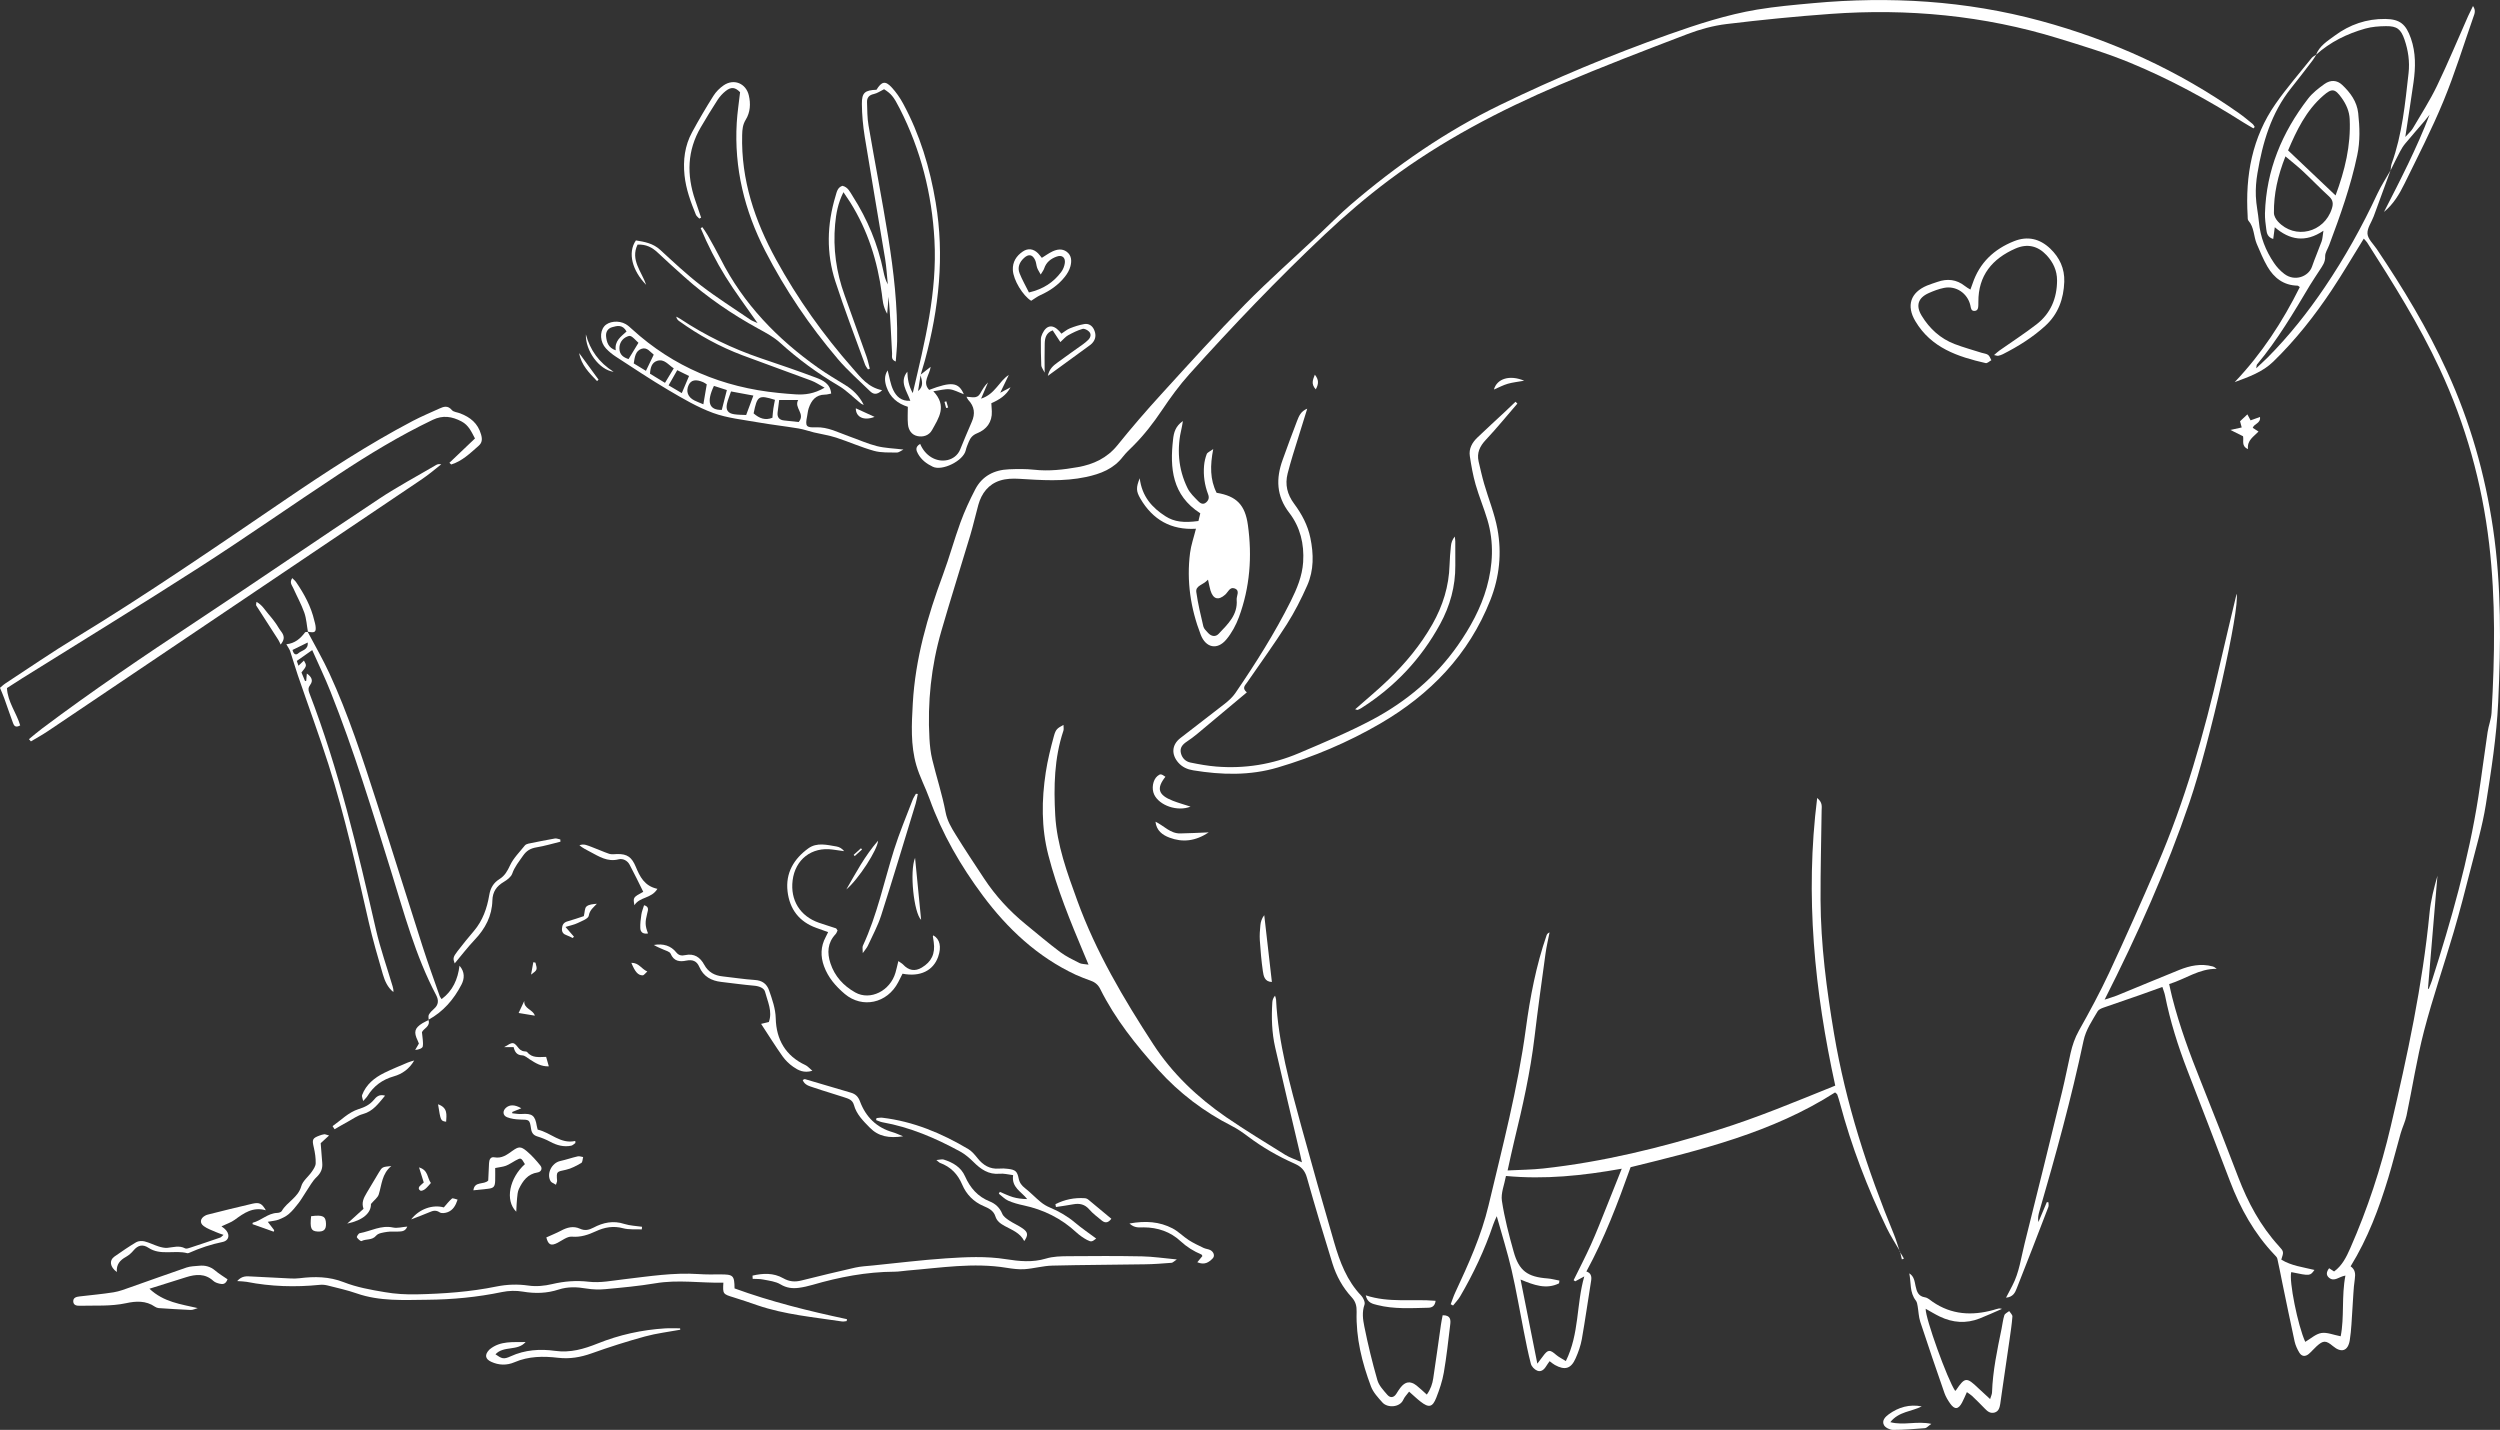 <?xml version="1.0" encoding="utf-8"?>
<!-- Generator: Adobe Illustrator 16.0.0, SVG Export Plug-In . SVG Version: 6.00 Build 0)  -->
<!DOCTYPE svg PUBLIC "-//W3C//DTD SVG 1.1//EN" "http://www.w3.org/Graphics/SVG/1.1/DTD/svg11.dtd">
<svg version="1.1" id="Calque_1" xmlns="http://www.w3.org/2000/svg" xmlns:xlink="http://www.w3.org/1999/xlink" x="0px" y="0px"
	 width="247.807px" height="141.732px" viewBox="59.485 34.018 247.807 141.732"
	 enable-background="new 59.485 34.018 247.807 141.732" xml:space="preserve">
<rect x="59.485" y="34.018" width="247.807" height="141.732" fill="#333333" stroke="none"/>
<g>
	<path fill="#FFFFFF" d="M282.85,46.742c-0.337-0.197-0.679-0.389-1.012-0.599c-3.567-2.266-7.28-4.28-11.185-5.894
		c-2.325-0.96-4.754-1.695-7.163-2.436c-7.359-2.267-14.903-2.971-22.563-2.417c-3.444,0.248-6.884,0.592-10.314,1.006
		c-1.302,0.159-2.616,0.519-3.845,0.987c-4.25,1.622-8.504,3.25-12.687,5.036c-5.969,2.547-11.714,5.556-16.928,9.456
		c-2.229,1.672-4.358,3.494-6.384,5.408c-4.667,4.403-9.099,9.041-13.388,13.813c-0.988,1.099-1.87,2.312-2.697,3.542
		c-0.856,1.277-1.781,2.479-2.866,3.563c-0.352,0.352-0.726,0.692-1.028,1.084c-0.932,1.212-2.211,1.699-3.661,2.009
		c-2.217,0.473-4.426,0.313-6.648,0.176c-0.616-0.036-1.277-0.013-1.858,0.171c-1.163,0.368-1.841,1.261-2.164,2.418
		c-0.275,0.994-0.498,1.999-0.792,2.987c-0.951,3.18-1.959,6.346-2.88,9.538c-1.005,3.477-1.376,7.036-1.172,10.648
		c0.038,0.692,0.115,1.396,0.278,2.069c0.421,1.737,0.985,3.445,1.317,5.2c0.162,0.859,0.566,1.536,0.993,2.224
		c0.907,1.471,1.865,2.908,2.816,4.35c1.141,1.734,2.533,3.248,4.14,4.557c1.133,0.926,2.248,1.874,3.417,2.752
		c0.577,0.435,1.248,0.75,1.896,1.082c0.213,0.109,0.49,0.096,0.911,0.164c-0.199-0.471-0.333-0.797-0.47-1.121
		c-1.339-3.184-2.646-6.374-3.513-9.735c-0.705-2.731-0.673-5.462-0.256-8.207c0.184-1.208,0.482-2.408,0.805-3.588
		c0.19-0.697,0.34-0.78,0.951-1.111c0,0.218,0.044,0.409-0.006,0.568c-0.915,2.731-0.966,5.55-0.812,8.377
		c0.163,2.956,1.186,5.709,2.183,8.458c1.85,5.098,4.594,9.732,7.531,14.245c1.88,2.892,4.373,5.261,7.215,7.221
		c1.914,1.312,3.905,2.521,5.877,3.749c0.442,0.273,0.954,0.432,1.646,0.735c-0.12-0.538-0.189-0.875-0.269-1.206
		c-0.795-3.391-1.607-6.78-2.381-10.179c-0.334-1.467-0.379-2.966-0.283-4.465c0.014-0.216,0.074-0.433,0.267-0.666
		c0.036,0.13,0.096,0.257,0.103,0.383c0.219,4.32,1.38,8.448,2.507,12.583c1.053,3.843,2.141,7.673,3.255,11.501
		c0.558,1.92,1.255,3.785,2.688,5.278c0.204,0.213,0.397,0.646,0.317,0.879c-0.263,0.737-0.16,1.473-0.019,2.165
		c0.36,1.787,0.788,3.563,1.293,5.313c0.151,0.542,0.602,1.012,0.986,1.459c0.287,0.334,0.642,0.304,0.9-0.106
		c0.124-0.197,0.245-0.398,0.389-0.583c0.489-0.634,0.982-0.712,1.614-0.225c0.331,0.262,0.635,0.559,1.012,0.896
		c0.381-0.532,0.556-1.063,0.638-1.61c0.27-1.772,0.51-3.549,0.763-5.319c0.044-0.317,0.112-0.63,0.171-0.936
		c0.813-0.011,0.806,0.474,0.746,0.953c-0.193,1.583-0.361,3.168-0.633,4.739c-0.146,0.841-0.429,1.669-0.741,2.47
		c-0.375,0.966-0.744,1.039-1.562,0.4c-0.365-0.282-0.697-0.606-1.137-0.99c-0.214,0.289-0.452,0.522-0.576,0.805
		c-0.339,0.772-1.563,0.829-2.059,0.279c-0.436-0.487-0.921-1.002-1.144-1.598c-0.892-2.372-1.499-4.821-1.423-7.389
		c0.017-0.563-0.089-1.018-0.484-1.446c-0.895-0.967-1.522-2.108-1.911-3.354c-0.878-2.823-1.728-5.653-2.528-8.5
		c-0.203-0.715-0.546-1.093-1.229-1.397c-1.637-0.723-3.186-1.616-4.622-2.697c-0.503-0.377-1.022-0.745-1.58-1.027
		c-2.786-1.419-5.224-3.266-7.321-5.596c-2.21-2.458-4.259-5.019-5.739-7.992c-0.208-0.419-0.513-0.668-0.938-0.82
		c-0.498-0.183-1.001-0.364-1.481-0.586c-3.798-1.774-6.77-4.563-9.229-7.865c-2.183-2.933-4.02-6.101-5.269-9.572
		c-0.404-1.121-0.979-2.188-1.309-3.327c-0.583-2.005-0.468-4.076-0.353-6.139c0.25-4.43,1.458-8.625,2.991-12.756
		c0.634-1.71,1.112-3.48,1.737-5.192c0.41-1.119,0.912-2.21,1.461-3.266c0.69-1.328,1.88-1.931,3.343-1.99
		c0.828-0.033,1.667-0.048,2.49,0.042c1.469,0.164,2.916-0.006,4.343-0.258c1.527-0.268,2.886-0.89,3.918-2.166
		c1.394-1.732,2.849-3.418,4.347-5.06c2.728-2.994,5.444-6,8.281-8.886c2.396-2.434,4.964-4.698,7.451-7.044
		c1.008-0.948,1.979-1.941,3.029-2.843c4.554-3.907,9.452-7.297,14.873-9.924c5.416-2.625,10.954-4.941,16.63-6.953
		c2.884-1.022,5.785-1.97,8.805-2.478c1.835-0.303,3.691-0.468,5.541-0.636c7.614-0.698,15.146-0.252,22.538,1.752
		c7.079,1.921,13.676,4.918,19.687,9.163c0.46,0.325,0.891,0.689,1.33,1.049c0.096,0.075,0.15,0.204,0.222,0.307
		C282.941,46.648,282.893,46.693,282.85,46.742z"/>
	<path fill="#FFFFFF" d="M296.448,50.891c-0.556,1.522-1.108,3.044-1.671,4.563c-0.213,0.583-0.66,1.171-0.621,1.731
		c0.04,0.522,0.577,1.015,0.913,1.509c2.62,3.892,5.039,7.893,6.991,12.17c2.271,4.961,3.748,10.144,4.543,15.532
		c0.843,5.724,0.777,11.476,0.511,17.214c-0.16,3.409-0.693,6.808-1.228,10.183c-0.34,2.138-0.965,4.234-1.498,6.34
		c-0.532,2.094-1.073,4.183-1.68,6.255c-0.962,3.279-2.084,6.521-2.947,9.827c-0.715,2.758-1.146,5.587-1.733,8.382
		c-0.127,0.602-0.413,1.168-0.584,1.768c-0.421,1.464-0.784,2.951-1.226,4.41c-0.922,3.028-2.019,5.981-3.734,8.765
		c0.459,0.313,0.493,0.738,0.415,1.27c-0.142,0.951-0.157,1.92-0.23,2.877c-0.078,1.06-0.101,2.133-0.268,3.178
		c-0.175,1.084-0.843,1.28-1.669,0.582c-0.697-0.582-0.959-0.582-1.619,0.016c-0.272,0.245-0.505,0.534-0.784,0.769
		c-0.348,0.282-0.7,0.245-0.93-0.14c-0.202-0.337-0.377-0.715-0.463-1.094c-0.425-1.946-0.82-3.895-1.225-5.842
		c-0.164-0.792-0.308-1.591-0.49-2.376c-0.032-0.148-0.183-0.272-0.29-0.395c-2.005-2.108-3.378-4.587-4.403-7.284
		c-1.39-3.67-2.812-7.321-4.22-10.979c-0.933-2.419-1.713-4.887-2.221-7.438c-0.051-0.255-0.153-0.494-0.261-0.835
		c-0.763,0.277-1.471,0.538-2.187,0.784c-1.223,0.425-2.446,0.838-3.668,1.269c-0.203,0.073-0.457,0.184-0.559,0.353
		c-0.543,0.939-1.168,1.818-1.404,2.938c-1.202,5.689-2.748,11.298-4.369,16.877c-0.098,0.341-0.181,0.688-0.101,1.084
		c0.279-0.66,0.555-1.317,0.834-1.978c0.055,0.003,0.109,0.007,0.16,0.015c0,0.155,0.047,0.331-0.008,0.467
		c-1.034,2.694-2.071,5.392-3.14,8.078c-0.155,0.396-0.35,0.845-1.055,0.911c0.248-0.479,0.439-0.837,0.629-1.202
		c0.688-1.312,0.86-2.773,1.217-4.181c1.266-5.022,2.492-10.055,3.725-15.092c0.303-1.253,0.547-2.52,0.83-3.776
		c0.178-0.777,0.424-1.506,0.823-2.22c1.057-1.881,2.087-3.783,2.998-5.736c1.641-3.523,3.216-7.074,4.755-10.642
		c2.761-6.397,4.664-13.069,6.207-19.849c0.534-2.326,1.093-4.645,1.671-7.08c0.357,1.43-2.654,14.764-4.658,20.643
		c-2.271,6.66-5.126,13.079-8.426,19.593c0.563-0.188,0.896-0.279,1.221-0.409c2.056-0.841,4.106-1.703,6.168-2.534
		c1.063-0.428,2.162-0.665,3.31-0.354c0.145,0.04,0.276,0.122,0.407,0.242c-1.729-0.03-3.072,1.003-4.708,1.51
		c0.105,0.459,0.188,0.872,0.291,1.279c0.729,2.874,1.754,5.643,2.856,8.391c1.264,3.141,2.487,6.3,3.698,9.467
		c0.957,2.506,2.202,4.832,4.023,6.826c0.516,0.562,0.494,0.583,0.247,1.349c0.991,0.614,2.154,0.747,3.288,1.024
		c-0.437,0.603-0.437,0.603-2.301,0.215c-0.243,0.842,0.652,5.316,1.389,6.913c0.528-0.305,1.025-0.779,1.588-0.875
		c0.566-0.094,1.197,0.184,1.923,0.323c0.379-1.896,0.069-3.953,0.47-6.018c-0.635,0.099-1.086,0.65-1.619,0.219
		c-0.309-0.252-0.282-0.571,0.004-0.947c0.146,0.095,0.295,0.19,0.491,0.322c0.791-0.568,1.215-1.422,1.601-2.3
		c1.717-3.899,3.044-7.935,4.015-12.084c1.645-6.987,3.153-13.999,3.847-21.162c0.119-1.239,0.438-2.46,0.784-3.681
		c-0.313,3.729-0.63,7.464-0.941,11.193c0.021,0.01,0.047,0.021,0.073,0.027c0.104-0.267,0.225-0.531,0.314-0.804
		c1.912-5.984,3.637-12.021,4.609-18.24c0.328-2.135,0.594-4.276,0.915-6.411c0.098-0.65,0.355-1.282,0.392-1.929
		c0.323-5.578,0.413-11.159-0.237-16.723c-0.708-6.052-2.325-11.841-4.907-17.374c-2.041-4.383-4.603-8.458-7.197-12.518
		c-0.088-0.131-0.209-0.24-0.323-0.374c-1.074,1.732-2.08,3.45-3.18,5.104c-1.698,2.551-3.591,4.948-5.793,7.09
		c-1.075,1.042-2.442,1.519-3.822,2.029c2.663-2.8,4.736-5.965,6.452-9.419c-0.086-0.054-0.159-0.143-0.231-0.143
		c-1.375-0.027-2.321-0.763-2.976-1.883c-0.413-0.711-0.729-1.482-1.057-2.248c-0.319-0.75-0.242-1.644-0.83-2.311
		c-0.091-0.104-0.065-0.319-0.076-0.483c-0.238-3.988,0.445-7.768,2.769-11.097c1.1-1.577,2.37-3.035,3.571-4.54
		c0.12-0.146,0.316-0.231,0.471-0.344c-0.123,0.193-0.232,0.395-0.37,0.577c-0.708,0.921-1.408,1.85-2.135,2.755
		c-1.973,2.469-2.821,5.386-3.333,8.427c-0.128,0.747-0.188,1.522-0.159,2.282c0.031,0.851,0.228,1.695,0.303,2.546
		c0.136,1.498,0.665,2.843,1.497,4.071c0.271,0.406,0.627,0.783,1.016,1.081c1.059,0.809,2.416,0.247,2.746-0.705
		c0.29-0.844,0.653-1.668,0.958-2.512c0.095-0.265,0.098-0.559,0.179-1.057c-1.801,1.213-3.35,0.915-4.823-0.349
		c-0.063,0.461-0.104,0.796-0.153,1.163c-0.555-0.163-0.642-0.564-0.688-0.957c-0.071-0.524-0.144-1.06-0.131-1.589
		c0.124-4.271,1.694-8.017,4.274-11.362c0.438-0.568,1.037-1.032,1.624-1.451c0.614-0.436,1.245-0.389,1.746,0.079
		c0.816,0.762,1.473,1.665,1.597,2.801c0.152,1.386,0.203,2.783-0.092,4.168c-0.641,3.064-1.692,6.007-2.787,8.925
		c-0.142,0.374-0.408,0.75-0.396,1.115c0.025,0.568-0.267,0.938-0.534,1.349c-0.318,0.504-0.665,0.994-0.972,1.506
		c-1.615,2.71-3.218,5.432-5.254,7.863c-0.039,0.048-0.028,0.136-0.074,0.371c0.46-0.436,0.807-0.742,1.134-1.07
		c2.113-2.128,3.971-4.467,5.65-6.95c1.996-2.949,3.724-6.048,5.225-9.277C295.515,52.417,296.009,51.669,296.448,50.891z
		 M290.993,53.391c0.929-2.497,1.523-4.961,1.4-7.561c-0.038-0.793-0.346-1.479-0.799-2.111c-0.664-0.927-0.963-0.972-1.828-0.215
		c-1.703,1.481-2.638,3.45-3.48,5.421C287.858,50.414,289.367,51.848,290.993,53.391z M286.025,49.518
		c-0.767,1.941-1.164,3.736-1.142,5.608c0,0.289,0.196,0.633,0.402,0.857c1.677,1.814,4.583,1.1,5.338-1.281
		c0.158-0.492,0.124-0.857-0.292-1.23c-0.881-0.802-1.707-1.668-2.577-2.481C287.252,50.518,286.704,50.093,286.025,49.518z"/>
	<path fill="#FFFFFF" d="M247.819,158.056c-0.438-0.765-0.927-1.506-1.31-2.299c-1.92-3.988-3.506-8.111-4.645-12.392
		c-0.076-0.285-0.168-0.574-0.266-0.856c-0.017-0.052-0.088-0.09-0.214-0.207c-6.23,3.99-13.335,5.709-20.27,7.412
		c-1.281,3.59-2.58,7.025-4.383,10.338c0.437,0.137,0.542,0.463,0.473,0.902c-0.313,1.932-0.584,3.873-0.924,5.805
		c-0.116,0.647-0.343,1.286-0.609,1.887c-0.457,1.049-1.062,1.226-2.064,0.672c-0.167-0.091-0.312-0.222-0.52-0.374
		c-0.127,0.184-0.243,0.331-0.34,0.493c-0.208,0.35-0.521,0.605-0.896,0.442c-0.267-0.109-0.551-0.407-0.621-0.674
		c-0.279-1.06-0.487-2.139-0.7-3.211c-0.403-2.017-0.741-4.05-1.205-6.058c-0.408-1.759-0.953-3.49-1.478-5.364
		c-0.143,0.327-0.267,0.57-0.352,0.83c-0.838,2.496-1.959,4.866-3.288,7.138c-0.188,0.319-0.46,0.586-0.691,0.886
		c-0.077-0.043-0.153-0.082-0.234-0.129c0.149-0.382,0.27-0.776,0.443-1.146c1.307-2.807,2.588-5.627,3.308-8.646
		c1.382-5.813,2.9-11.595,3.701-17.537c0.421-3.126,1.015-6.228,2.046-9.222c0.042-0.12,0.111-0.229,0.302-0.304
		c-0.135,0.694-0.305,1.389-0.4,2.09c-0.38,2.765-0.763,5.526-1.092,8.293c-0.413,3.473-1.179,6.875-2.004,10.262
		c-0.229,0.934-0.421,1.869-0.662,2.949c1.252-0.063,2.405-0.07,3.539-0.194c5.904-0.647,11.639-2.053,17.295-3.818
		c3.935-1.225,7.729-2.815,11.642-4.396c-2.046-9.361-3.012-18.779-1.792-28.51c0.555,0.453,0.447,0.857,0.442,1.225
		c-0.036,2.956-0.119,5.912-0.107,8.867c0.02,4.462,0.598,8.877,1.338,13.272c1.16,6.884,3.294,13.474,5.943,19.911
		c0.225,0.548,0.381,1.124,0.574,1.687L247.819,158.056z M220.237,149.863c-3.909,0.699-7.619,1.08-11.477,0.72
		c-0.156,0.866-0.521,1.702-0.402,2.466c0.257,1.699,0.697,3.376,1.163,5.034c0.53,1.903,1.373,2.509,3.357,2.656
		c0.399,0.03,0.788,0.143,1.183,0.214c-0.014,0.096-0.028,0.186-0.04,0.273c-1.266,0.627-2.482,0.177-3.814-0.378
		c0.555,2.78,1.088,5.46,1.662,8.337c0.282-0.371,0.421-0.544,0.548-0.723c0.506-0.692,0.687-0.698,1.33-0.137
		c0.25,0.213,0.56,0.358,0.949,0.605c1.349-2.725,1.027-5.611,1.828-8.392c-0.409,0.22-0.654,0.355-0.899,0.487
		c-0.055-0.037-0.107-0.075-0.159-0.113c0.574-1.171,1.178-2.325,1.712-3.514c0.544-1.205,1.025-2.449,1.521-3.679
		C219.189,152.507,219.671,151.289,220.237,149.863z"/>
	<path fill="#FFFFFF" d="M178.031,86.428c-2.453,0.149-4.291-0.887-5.514-2.999c-0.421-0.725-0.432-1.083-0.058-2.005
		c0.216,1.801,1.223,2.919,2.561,3.773c0.863,0.55,1.802,0.66,3.258,0.465c0.059-0.243,0.123-0.518,0.184-0.763
		c-2.799-1.801-3.026-4.472-2.698-7.331c0.071-0.657,0.228-1.3,0.972-1.814c-0.055,0.31-0.072,0.477-0.112,0.637
		c-0.505,2.072-0.368,4.093,0.575,6.015c0.239,0.49,0.672,0.893,1.059,1.291c0.195,0.201,0.481,0.392,0.79,0.116
		c0.248-0.222,0.315-0.468,0.189-0.799c-0.347-0.912-0.484-1.866-0.401-2.838c0.033-0.387,0.125-0.787,0.264-1.15
		c0.062-0.159,0.31-0.25,0.645-0.499c-0.316,1.635-0.324,3.032,0.334,4.339c1.993,0.324,2.828,1.215,3.102,3.195
		c0.433,3.117,0.201,6.17-0.887,9.126c-0.293,0.793-0.718,1.583-1.258,2.227c-0.899,1.072-2.033,0.814-2.532-0.483
		c-1.007-2.616-1.411-5.323-1.056-8.111C177.546,88.047,177.816,87.294,178.031,86.428z M179.225,91.474
		c-0.493,0.552-1.255,0.571-1.157,1.246c0.161,1.141,0.431,2.268,0.697,3.393c0.056,0.237,0.287,0.44,0.463,0.637
		c0.313,0.35,0.738,0.429,1.052,0.096c0.899-0.954,1.911-1.873,1.787-3.378c-0.036-0.389,0.378-0.917-0.217-1.127
		c-0.465-0.167-0.638,0.374-0.922,0.623c-0.674,0.596-1.189,0.456-1.457-0.417C179.389,92.276,179.344,91.993,179.225,91.474z"/>
	<path fill="#FFFFFF" d="M209.893,74.022c-1.041,1.203-2.045,2.439-3.132,3.597c-0.598,0.637-0.907,1.294-0.71,2.151
		c0.175,0.739,0.336,1.482,0.549,2.211c0.432,1.495,1.037,2.956,1.316,4.478c0.441,2.387,0.203,4.748-0.703,7.04
		c-2.145,5.428-5.966,9.362-10.93,12.251c-3.197,1.859-6.595,3.294-10.144,4.344c-2.766,0.821-5.571,0.742-8.387,0.28
		c-0.568-0.091-1.072-0.311-1.47-0.763c-0.705-0.808-0.653-1.761,0.194-2.424c1.464-1.146,2.953-2.264,4.414-3.412
		c0.385-0.304,0.767-0.651,1.041-1.049c2.007-2.938,3.908-5.941,5.499-9.125c0.606-1.222,1.135-2.463,1.227-3.868
		c0.117-1.802-0.294-3.476-1.376-4.882c-1.289-1.671-1.33-3.396-0.654-5.261c0.464-1.276,0.924-2.561,1.418-3.828
		c0.184-0.471,0.37-0.984,1.018-1.236c-0.499,1.6-0.97,3.102-1.431,4.604c-0.184,0.602-0.352,1.208-0.512,1.819
		c-0.282,1.103-0.039,2.083,0.642,3c0.759,1.022,1.354,2.132,1.612,3.394c0.329,1.593,0.354,3.195-0.31,4.699
		c-0.588,1.331-1.253,2.643-2.035,3.871c-1.247,1.962-2.615,3.843-3.933,5.759c-0.194,0.283-0.533,0.55-0.021,0.976
		c-1.654,1.388-3.276,2.751-4.908,4.105c-0.331,0.277-0.68,0.535-1.039,0.774c-0.417,0.277-0.718,0.604-0.588,1.146
		c0.123,0.5,0.471,0.832,0.945,0.93c0.845,0.173,1.698,0.327,2.553,0.397c2.831,0.231,5.576-0.215,8.183-1.321
		c2.473-1.052,4.965-2.087,7.332-3.347c3.344-1.788,6.223-4.199,8.422-7.328c1.245-1.778,2.297-3.694,2.881-5.771
		c0.613-2.184,0.732-4.463,0.065-6.692c-0.351-1.175-0.83-2.312-1.168-3.49c-0.263-0.92-0.432-1.872-0.574-2.819
		c-0.115-0.745,0.236-1.358,0.767-1.862c0.888-0.849,1.796-1.677,2.696-2.516c0.355-0.334,0.711-0.678,1.065-1.015
		C209.772,73.901,209.831,73.961,209.893,74.022z"/>
	<path fill="#FFFFFF" d="M150.721,71.172c0.313-0.245,0.627-0.492,1.013-0.795c-0.087,0.79-0.873,1.522-0.148,2.287
		c2.201-0.838,2.918-0.777,3.437,0.433c-0.543-0.201-0.966-0.447-1.409-0.493c-0.465-0.044-0.948,0.103-1.615,0.194
		c1.401,1.471,0.523,2.659-0.121,3.838c-0.294,0.541-0.876,0.738-1.469,0.606c-0.577-0.131-0.873-0.606-0.925-1.172
		c-0.053-0.559-0.012-1.127-0.012-1.729c-1.026-0.319-1.768-0.951-2.11-1.956c-0.182-0.525-0.257-1.087,0.108-1.655
		c0.19,0.699,0.276,1.375,0.56,1.957c0.296,0.61,0.787,1.121,1.688,1.057c-0.345-0.997-1.11-1.873-0.296-2.885
		c0.026,0.712,0.131,1.394,0.538,2.126c1.2-5.098,2.435-10.028,2.149-15.181c-0.25-4.572-1.351-8.916-3.427-12.999
		c-0.635-1.252-0.866-1.491-1.564-1.944c-0.352,0.173-0.667,0.401-1.016,0.477c-0.49,0.103-0.694,0.377-0.675,0.827
		c0.024,0.763,0.02,1.534,0.148,2.281c0.634,3.701,1.354,7.382,1.953,11.085c0.548,3.411,0.937,6.844,0.883,10.311
		c-0.012,0.656-0.088,1.312-0.137,2.012c-0.485-0.188-0.349-0.532-0.363-0.794c-0.098-1.875-0.181-3.751-0.344-5.625
		c-0.041,0.485-0.083,0.972-0.143,1.691c-0.434-0.759-0.45-1.389-0.529-1.99c-0.428-3.231-1.391-6.279-3.132-9.061
		c-0.188-0.297-0.392-0.589-0.672-1.008c-0.553,1.103-0.729,2.128-0.825,3.168c-0.222,2.417,0.112,4.77,0.94,7.051
		c0.735,2.029,1.461,4.062,2.179,6.096c0.134,0.386,0.212,0.79,0.317,1.185c-0.059,0.021-0.12,0.04-0.182,0.064
		c-0.097-0.157-0.226-0.307-0.288-0.477c-0.994-2.745-2.048-5.474-2.947-8.25c-0.902-2.792-0.833-5.629,0.017-8.439
		c0.121-0.397,0.183-0.862,0.684-1.029c0.561,0.125,0.758,0.62,1.02,1.027c1.462,2.288,2.493,4.757,3.041,7.425
		c0.091,0.449,0.2,0.892,0.44,1.317c-0.088-0.848-0.131-1.702-0.268-2.542c-0.663-4.029-1.367-8.051-2.018-12.083
		c-0.173-1.078-0.275-2.174-0.285-3.265c-0.007-1.121,0.304-1.354,1.449-1.4c0.511-0.827,0.872-0.917,1.499-0.242
		c0.446,0.48,0.832,1.038,1.144,1.616c1.662,3.071,2.653,6.371,3.225,9.797c0.889,5.307,0.323,10.523-1.075,15.678
		c-0.131,0.477-0.283,0.948-0.421,1.428c-0.082,0.538-0.167,1.063-0.254,1.595C151.09,72.283,150.866,71.728,150.721,71.172z"/>
	<path fill="#FFFFFF" d="M101.979,135.125c0-0.177-0.061-0.392,0.016-0.528c0.127-0.226,0.327-0.423,0.524-0.596
		c0.453-0.398,0.456-0.859,0.197-1.346c-2.061-3.906-3.181-8.155-4.484-12.337c-1.858-5.96-3.668-11.936-5.983-17.738
		c-0.55-1.386-1.197-2.728-1.815-4.123c-0.563,0.396-1.04,0.729-1.53,1.073c0.047,0.13,0.089,0.255,0.166,0.477
		c0.2-0.191,0.366-0.346,0.542-0.514c0.292,0.514,0.292,0.514-0.244,1.183c0.11,0.265,0.231,0.556,0.354,0.851
		c0.039-0.01,0.077-0.014,0.117-0.024c0.017-0.201,0.033-0.401,0.061-0.723c0.501,0.343,0.633,0.715,0.343,1.106
		c-0.212,0.289-0.219,0.504-0.102,0.808c2.933,7.616,4.786,15.535,6.609,23.464c0.436,1.9,1.097,3.752,1.653,5.629
		c0.053,0.179,0.096,0.36,0.074,0.567c-0.571-0.462-0.85-1.103-1.042-1.757c-0.5-1.719-1.002-3.441-1.401-5.185
		c-1.199-5.244-2.359-10.499-3.993-15.631c-0.948-2.968-2.031-5.896-3.041-8.85c-0.268-0.78-0.49-1.576-0.751-2.36
		c-0.069-0.207-0.21-0.385-0.382-0.691c0.852-0.092,1.399-0.565,1.853-1.179c0.041-0.057,0.189-0.03,0.29-0.04l-0.035-0.03
		c0.727,1.376,1.513,2.728,2.163,4.137c1.88,4.074,3.257,8.336,4.633,12.598c1.559,4.828,3.061,9.672,4.611,14.502
		c0.528,1.645,1.12,3.26,1.689,4.889c0.031,0.088,0.104,0.163,0.187,0.295c1.112-0.827,1.61-1.968,1.774-3.313
		c0.556,0.632,0.49,1.31,0.194,1.877c-0.754,1.464-1.802,2.682-3.276,3.486L101.979,135.125z M88.48,98.443
		c0.105,0.428,0.33,0.559,0.585,0.325c0.322-0.297,0.999-0.32,0.92-1.063C89.449,97.966,88.987,98.194,88.48,98.443z"/>
	<path fill="#FFFFFF" d="M141.222,72.448c-0.526-0.286-0.902-0.547-1.315-0.701c-2.269-0.848-4.552-1.659-6.82-2.51
		c-2.251-0.845-4.341-1.996-6.292-3.399c-0.126-0.091-0.233-0.21-0.28-0.432c0.129,0.067,0.264,0.127,0.383,0.208
		c2.503,1.665,5.184,2.959,8.03,3.925c1.822,0.617,3.646,1.236,5.445,1.914c0.693,0.262,1.414,0.599,1.501,1.576
		c-0.23,0.042-0.416,0.104-0.604,0.104c-0.922,0.003-1.365,0.58-1.626,1.358c-0.082,0.249-0.104,0.52-0.155,0.78
		c-0.201,0.997-0.108,1.145,0.854,1.104c1.215-0.051,2.244,0.522,3.334,0.905c0.906,0.316,1.791,0.723,2.72,0.957
		c0.817,0.204,1.682,0.225,2.639,0.341c-0.242,0.115-0.452,0.301-0.655,0.297c-0.758-0.015-1.548,0.034-2.264-0.167
		c-1.274-0.355-2.492-0.903-3.754-1.313c-0.715-0.231-1.472-0.34-2.207-0.516c-0.513-0.125-1.012-0.307-1.528-0.392
		c-1.336-0.222-2.682-0.372-4.013-0.605c-1.493-0.265-3.036-0.417-4.444-0.93c-1.545-0.565-2.996-1.421-4.421-2.261
		c-1.773-1.042-3.483-2.193-5.208-3.311c-0.36-0.231-0.702-0.511-0.993-0.823c-0.586-0.63-0.642-1.628-0.169-2.193
		c0.421-0.505,1.431-0.62,2.12-0.222c0.226,0.13,0.427,0.313,0.621,0.493c4.125,3.764,9.007,5.785,14.533,6.332
		c0.562,0.057,1.124,0.105,1.687,0.14C139.271,73.165,140.17,73.058,141.222,72.448z M134.162,73.229
		c-0.808-0.15-1.501-0.276-2.215-0.41c-0.16,0.478-0.323,0.842-0.404,1.223c-0.129,0.626,0.094,0.944,0.715,1.038
		c0.385,0.061,0.778,0.052,1.189,0.073C133.68,74.524,133.894,73.949,134.162,73.229z M138.604,73.667c-0.69,0-1.261,0-1.884,0
		c-0.061,0.461-0.115,0.85-0.158,1.242c-0.055,0.486,0.18,0.743,0.662,0.787c0.489,0.048,0.974,0.106,1.427,0.155
		C139.357,75.025,138.156,74.449,138.604,73.667z M134.185,74.994c0.576,0.504,1.155,0.714,1.864,0.435
		c0.033-0.332,0.051-0.63,0.094-0.921c0.042-0.288,0.106-0.574,0.158-0.856C134.678,73.147,134.545,73.232,134.185,74.994z
		 M129.204,74.094c0.126-0.746,0.231-1.354,0.337-1.978c-0.136-0.085-0.239-0.167-0.352-0.215c-0.734-0.315-1.202-0.224-1.443,0.283
		c-0.292,0.624-0.085,1.196,0.564,1.526C128.566,73.84,128.838,73.937,129.204,74.094z M123.915,71.06
		c0.473,0.289,0.963,0.586,1.486,0.906c0.313-0.518,0.577-0.958,0.869-1.437c-0.553-0.352-0.938-0.971-1.653-0.742
		C124.088,69.96,123.954,70.462,123.915,71.06z M130.252,72.269c-0.766,1.619-0.477,2.406,0.778,2.381
		c0.162-0.634,0.323-1.26,0.504-1.968C131.109,72.545,130.709,72.418,130.252,72.269z M124.286,69.174
		c-0.341-0.251-0.649-0.774-1.207-0.583c-0.606,0.21-0.679,0.814-0.776,1.451c0.417,0.255,0.838,0.51,1.209,0.735
		C123.786,70.206,124.007,69.747,124.286,69.174z M121.59,66.876c-0.396-0.714-0.928-0.571-1.433-0.425
		c-0.436,0.125-0.637,0.486-0.595,0.912c0.061,0.577,0.215,1.133,0.959,1.379C120.385,67.819,121.021,67.394,121.59,66.876z
		 M122.77,67.998c-0.735-0.735-0.78-0.759-1.137-0.611c-0.477,0.201-0.761,0.657-0.752,1.173c0.015,0.64,0.421,0.893,0.908,1.05
		C122.129,69.049,122.435,68.548,122.77,67.998z M127.785,71.288c-0.36-0.18-0.731-0.358-1.17-0.577
		c-0.309,0.543-0.561,0.987-0.856,1.503c0.504,0.297,0.911,0.535,1.307,0.77C127.321,72.382,127.53,71.885,127.785,71.288z"/>
	<path fill="#FFFFFF" d="M104.03,79.894c0.827-0.79,1.657-1.58,2.536-2.415c-0.337-0.621-0.606-1.31-1.343-1.693
		c-0.94-0.49-1.837-0.634-2.846-0.152c-3.275,1.567-6.367,3.448-9.39,5.444c-4.575,3.018-9.064,6.17-13.672,9.132
		c-5.84,3.755-11.763,7.376-17.65,11.054c-0.502,0.314-1,0.641-1.492,0.957c0.077,1.401,0.961,2.482,1.314,3.701
		c-0.492,0.276-0.625-0.003-0.714-0.242c-0.301-0.805-0.571-1.625-0.863-2.434c-0.113-0.319-0.253-0.625-0.425-1.048
		c0.109-0.089,0.32-0.298,0.562-0.456c2.304-1.51,4.58-3.072,6.932-4.505c7.044-4.291,13.831-8.956,20.641-13.591
		c4.147-2.826,8.342-5.574,12.792-7.91c0.85-0.444,1.742-0.817,2.617-1.216c0.439-0.201,0.843-0.34,1.247,0.146
		c0.164,0.198,0.542,0.215,0.817,0.324c1.007,0.386,1.762,0.981,2.078,2.099c0.141,0.499,0.097,0.83-0.267,1.142
		c-0.824,0.717-1.606,1.494-2.692,1.829C104.151,80.006,104.091,79.949,104.03,79.894z"/>
	<path fill="#FFFFFF" d="M82.995,161.002c0.481-0.55,0.958-0.478,1.404-0.456c1.294,0.057,2.587,0.136,3.879,0.197
		c0.298,0.015,0.6,0.013,0.896-0.024c1.492-0.183,2.926-0.177,4.39,0.395c1.284,0.505,2.682,0.754,4.054,0.984
		c1.036,0.184,2.108,0.24,3.161,0.22c2.658-0.056,5.307-0.244,7.921-0.778c1.05-0.21,2.088-0.245,3.164-0.092
		c0.764,0.113,1.597,0.034,2.355-0.148c1.213-0.283,2.379-0.377,3.637-0.231c1.127,0.13,2.306-0.109,3.453-0.243
		c2.473-0.288,4.937-0.687,7.441-0.517c0.695,0.049,1.394,0.037,2.093,0.033c1.328-0.009,1.439,0.096,1.452,1.387
		c3.62,1.321,7.366,2.247,11.145,3.05c-0.01,0.064-0.021,0.126-0.032,0.191c-0.15,0.015-0.304,0.055-0.451,0.037
		c-2.819-0.429-5.672-0.675-8.396-1.607c-0.786-0.271-1.569-0.541-2.364-0.784c-1.054-0.322-1.077-0.333-1.009-1.454
		c-2.252,0.043-4.495-0.322-6.753,0.062c-1.635,0.275-3.289,0.425-4.941,0.579c-0.62,0.058-1.266,0.04-1.88-0.061
		c-0.936-0.161-1.85-0.194-2.755,0.1c-1.167,0.382-2.331,0.412-3.539,0.207c-0.67-0.116-1.402-0.098-2.07,0.04
		c-2.451,0.511-4.93,0.746-7.421,0.766c-2.342,0.023-4.706,0.167-6.989-0.63c-0.934-0.326-1.908-0.537-2.87-0.784
		c-0.253-0.063-0.528-0.093-0.787-0.065c-2.43,0.245-4.843,0.173-7.242-0.296C83.682,161.032,83.418,161.034,82.995,161.002z"/>
	<path fill="#FFFFFF" d="M62.354,107.286c0.428-0.351,0.845-0.712,1.285-1.042c4.967-3.73,10.11-7.205,15.29-10.631
		c6.066-4.011,12.062-8.129,18.124-12.146c1.822-1.208,3.759-2.241,5.646-3.35c0.135-0.08,0.285-0.13,0.521-0.071
		c-0.334,0.268-0.665,0.543-1.005,0.803c-0.343,0.265-0.689,0.522-1.048,0.763C92.19,87.662,83.213,93.71,74.234,99.755
		c-3.331,2.241-6.659,4.492-9.996,6.731c-0.547,0.368-1.124,0.685-1.689,1.021C62.485,107.432,62.417,107.358,62.354,107.286z"/>
	<path fill="#FFFFFF" d="M296.444,50.912c0.035-0.228,0.035-0.468,0.111-0.677c1.046-2.901,1.332-5.942,1.674-8.97
		c0.127-1.139-0.033-2.248-0.406-3.332c-0.353-1.016-0.734-1.338-1.829-1.324c-0.69,0.008-1.4,0.056-2.063,0.244
		c-1.803,0.511-3.465,1.321-4.873,2.593c0.346-0.897,1.143-1.365,1.854-1.895c1.48-1.099,3.16-1.679,5.016-1.655
		c1.462,0.021,2.043,0.532,2.533,1.925c0.497,1.43,0.465,2.874,0.263,4.33c-0.243,1.734-0.519,3.469-0.819,5.441
		c0.338-0.378,0.585-0.58,0.738-0.839c0.82-1.399,1.705-2.772,2.408-4.234c1.092-2.271,2.059-4.605,3.083-6.912
		c0.133-0.296,0.286-0.585,0.481-0.993c0.306,0.437,0.155,0.763,0.043,1.077c-0.975,2.788-1.844,5.618-2.969,8.345
		c-1.15,2.788-2.536,5.482-3.864,8.193c-0.508,1.035-1.104,2.035-2.033,2.797c1.619-3.156,3.245-6.31,4.525-9.647
		c-0.159,0.204-0.313,0.409-0.483,0.607c-0.643,0.753-1.299,1.498-1.934,2.261c-0.207,0.248-0.378,0.527-0.525,0.81
		C297.049,49.67,296.751,50.292,296.444,50.912z"/>
	<path fill="#FFFFFF" d="M134.077,160.461c1.028-0.24,2.076-0.29,3.041,0.258c0.604,0.347,1.167,0.386,1.805,0.225
		c1.771-0.437,3.542-0.877,5.322-1.276c0.577-0.13,1.182-0.154,1.775-0.215c2.411-0.242,4.815-0.541,7.232-0.704
		c1.981-0.13,3.963-0.231,5.958,0.084c1.292,0.204,2.618,0.341,3.949-0.061c0.714-0.219,1.51-0.231,2.269-0.237
		c2.419-0.021,4.846-0.03,7.266,0.017c1.078,0.022,2.154,0.186,3.441,0.305c-0.288,0.188-0.401,0.327-0.525,0.334
		c-0.887,0.067-1.777,0.14-2.668,0.148c-3.049,0.053-6.102,0.053-9.152,0.13c-0.917,0.022-1.826,0.289-2.745,0.353
		c-0.586,0.04-1.195-0.043-1.78-0.136c-3.294-0.538-6.556,0.006-9.824,0.27c-0.432,0.033-0.86,0.116-1.292,0.116
		c-2.78,0.012-5.476,0.534-8.132,1.306c-0.446,0.128-0.902,0.234-1.361,0.293c-0.631,0.081-1.212,0.013-1.806-0.344
		c-0.486-0.295-1.12-0.358-1.701-0.477c-0.343-0.072-0.705-0.052-1.058-0.072C134.086,160.673,134.083,160.566,134.077,160.461z"/>
	<path fill="#FFFFFF" d="M254.797,62.721c0.09-0.245,0.16-0.422,0.218-0.603c0.691-2.059,2.119-3.404,4.112-4.195
		c1.345-0.535,2.548-0.245,3.581,0.735c0.928,0.888,1.439,1.976,1.394,3.291c-0.063,1.695-0.597,3.193-1.873,4.359
		c-1.259,1.151-2.695,2.046-4.211,2.816c-0.146,0.072-0.305,0.127-0.467,0.16c-0.088,0.018-0.186-0.03-0.41-0.072
		c0.228-0.195,0.378-0.34,0.545-0.456c1.223-0.862,2.482-1.674,3.66-2.585c1.406-1.083,2.03-2.581,2.041-4.348
		c0.002-0.99-0.39-1.813-1.046-2.516c-0.866-0.926-1.912-1.164-3.08-0.653c-2.294,1.005-3.687,2.664-3.674,5.282
		c0,0.1-0.003,0.201-0.003,0.301c-0.011,0.27-0.022,0.58-0.374,0.599c-0.353,0.017-0.36-0.286-0.418-0.556
		c-0.279-1.196-1.42-1.965-2.612-1.726c-0.515,0.103-1.023,0.295-1.506,0.511c-1.066,0.471-1.32,1.246-0.703,2.255
		c0.779,1.278,1.854,2.263,3.269,2.803c0.866,0.331,1.769,0.577,2.653,0.859c0.221,0.071,0.479,0.085,0.656,0.212
		c0.156,0.113,0.222,0.348,0.326,0.528c-0.188,0.101-0.406,0.323-0.562,0.286c-2.77-0.632-5.4-1.506-6.971-4.153
		c-0.911-1.528-0.49-2.843,1.153-3.532c0.334-0.143,0.688-0.242,1.031-0.364c0.979-0.348,1.894-0.25,2.726,0.409
		C254.393,62.49,254.564,62.578,254.797,62.721z"/>
	<path fill="#FFFFFF" d="M248.74,160.236c0.49,0.306,0.522,0.804,0.624,1.267c0.117,0.544,0.262,1.005,0.933,1.111
		c0.272,0.041,0.521,0.28,0.767,0.45c1.862,1.279,3.883,1.386,5.994,0.808c0.192-0.055,0.381-0.118,0.574-0.157
		c0.083-0.015,0.174,0.021,0.294,0.043c-0.763,0.331-1.477,0.661-2.212,0.95c-1.339,0.528-2.667,0.429-3.955-0.191
		c-0.473-0.228-0.927-0.507-1.396-0.769c-0.041,0.929,2.152,6.995,2.917,8.128c0.028-0.014,0.069-0.023,0.086-0.051
		c0.889-1.314,1.045-1.33,2.229-0.194c0.352,0.337,0.718,0.668,1.155,1.066c0.09-0.298,0.188-0.48,0.19-0.661
		c0.072-2.134,0.516-4.212,0.943-6.293c0.094-0.452,0.138-0.92,0.279-1.354c0.055-0.17,0.313-0.279,0.479-0.413
		c0.113,0.18,0.333,0.368,0.319,0.541c-0.055,0.757-0.174,1.513-0.279,2.266c-0.254,1.768-0.515,3.539-0.773,5.31
		c-0.051,0.361-0.096,0.726-0.153,1.082c-0.062,0.368-0.148,0.739-0.566,0.859c-0.407,0.112-0.691-0.103-0.958-0.386
		c-0.413-0.432-0.839-0.848-1.271-1.263c-0.138-0.131-0.312-0.229-0.512-0.375c-0.173,0.383-0.311,0.719-0.481,1.039
		c-0.367,0.685-0.73,0.717-1.17,0.1c-0.228-0.323-0.441-0.675-0.572-1.045c-0.817-2.346-1.622-4.703-2.397-7.063
		c-0.16-0.495-0.173-1.043-0.263-1.563c-0.034-0.185-0.063-0.397-0.172-0.537C248.759,162.135,248.926,161.15,248.74,160.236z"/>
	<path fill="#FFFFFF" d="M146.927,72.697c-0.574,0.543-0.919,0.374-1.226,0.073c-1.065-1.042-2.203-2.029-3.165-3.163
		c-2.806-3.299-5.228-6.871-7.21-10.732c-2.043-3.986-3.079-8.196-2.813-12.689c0.057-0.987,0.213-1.966,0.331-3.029
		c-0.476-0.487-0.872-0.561-1.428-0.118c-0.307,0.242-0.585,0.547-0.8,0.877c-0.579,0.89-1.128,1.798-1.666,2.716
		c-1.354,2.309-1.408,4.724-0.562,7.209c0.197,0.583,0.395,1.169,0.594,1.753c-0.061,0.031-0.124,0.061-0.184,0.091
		c-0.112-0.127-0.272-0.235-0.334-0.382c-0.515-1.263-0.987-2.54-1.128-3.91c-0.155-1.492,0.026-2.932,0.744-4.256
		c0.661-1.224,1.369-2.427,2.111-3.605c0.258-0.413,0.631-0.787,1.032-1.061c1.011-0.686,2.204-0.191,2.486,0.998
		c0.201,0.838,0.146,1.683-0.304,2.415c-0.301,0.489-0.342,0.971-0.355,1.509c-0.116,4.457,1.253,8.512,3.361,12.355
		c2.132,3.888,4.697,7.485,7.628,10.811C144.815,71.446,145.539,72.421,146.927,72.697z"/>
	<path fill="#FFFFFF" d="M82.038,160.824c-0.176,0.495-0.477,0.511-0.774,0.44c-0.222-0.049-0.471-0.13-0.631-0.279
		c-0.825-0.757-1.748-0.665-2.706-0.364c-1.184,0.364-2.366,0.745-3.629,1.14c1.423,1.339,3.107,1.525,4.786,1.92
		c-0.23,0.064-0.464,0.188-0.691,0.184c-1.059-0.043-2.114-0.116-3.173-0.184c-0.126-0.009-0.263-0.063-0.369-0.133
		c-0.899-0.626-1.9-0.568-2.879-0.352c-1.515,0.323-3.041,0.212-4.563,0.252c-0.313,0.01-0.65-0.04-0.663-0.433
		c-0.012-0.382,0.32-0.455,0.629-0.492c1.118-0.133,2.245-0.23,3.358-0.407c0.583-0.091,1.148-0.316,1.706-0.511
		c1.844-0.644,3.681-1.317,5.533-1.947c0.397-0.134,0.844-0.136,1.272-0.176c0.583-0.056,1.103,0.081,1.568,0.476
		C81.199,160.29,81.646,160.552,82.038,160.824z"/>
	<path fill="#FFFFFF" d="M141.572,126.412c-0.422-0.152-0.791-0.282-1.161-0.415c-1.708-0.608-2.652-1.853-2.861-3.616
		c-0.215-1.825,0.622-3.229,2.055-4.268c0.856-0.62,1.854-0.347,2.803-0.188c0.276,0.048,0.535,0.193,0.755,0.464
		c-0.381-0.054-0.761-0.109-1.142-0.16c-2.077-0.289-3.711,0.972-3.97,3.059c-0.239,1.959,0.732,3.539,2.597,4.192
		c0.562,0.197,1.134,0.364,1.698,0.556c0.049,0.018,0.077,0.1,0.16,0.212c-0.055,0.105-0.098,0.268-0.199,0.371
		c-0.804,0.854-0.847,1.85-0.507,2.883c0.422,1.288,1.297,2.241,2.464,2.893c1.492,0.83,3.463-0.161,3.984-1.966
		c0.099-0.341,0.173-0.688,0.285-1.145c0.23,0.167,0.367,0.234,0.468,0.34c0.557,0.602,1.179,0.708,1.853,0.304
		c0.971-0.58,1.346-1.383,1.185-2.527c-0.028-0.194-0.062-0.389-0.086-0.579c-0.004-0.027,0.032-0.056,0.05-0.086
		c0.647,0.364,0.82,1.138,0.473,2.122c-0.486,1.379-1.785,2.016-3.53,1.676c-0.137,0.27-0.278,0.558-0.427,0.845
		c-1.097,2.106-3.56,2.618-5.292,1.167c-0.911-0.77-1.654-1.632-2.064-2.755c-0.359-0.984-0.337-1.954,0.169-2.893
		C141.406,126.758,141.472,126.615,141.572,126.412z"/>
	<path fill="#FFFFFF" d="M123.534,62.25c-1.358-1.382-1.87-3.171-1.015-4.402c0.853,0.136,1.695,0.286,2.399,0.929
		c1.32,1.212,2.633,2.449,4.05,3.539c1.576,1.212,3.265,2.275,4.909,3.399c0.155,0.105,0.343,0.163,0.703,0.333
		c-1.141-1.64-2.225-3.07-3.168-4.593c-0.954-1.536-1.775-3.153-2.474-4.822c0.055-0.033,0.112-0.063,0.169-0.097
		c0.176,0.26,0.366,0.517,0.521,0.792c0.436,0.781,0.884,1.563,1.288,2.361c2.257,4.468,5.632,7.938,9.677,10.796
		c0.866,0.609,1.785,1.154,2.688,1.709c0.773,0.477,1.393,1.097,1.823,1.957c-0.094-0.041-0.199-0.064-0.275-0.127
		c-0.746-0.595-1.425-1.307-2.241-1.784c-2.074-1.219-3.996-2.631-5.771-4.24c-0.648-0.589-1.394-0.981-2.153-1.397
		c-2.629-1.441-5.095-3.123-7.333-5.128c-0.889-0.799-1.783-1.594-2.65-2.417c-0.552-0.524-1.167-0.835-2-0.794
		C121.95,59.802,123.095,60.94,123.534,62.25z"/>
	<path fill="#FFFFFF" d="M146.369,144.845c0.186-0.013,0.378-0.054,0.56-0.037c3.092,0.365,5.895,1.54,8.542,3.113
		c0.357,0.216,0.647,0.568,0.911,0.899c0.553,0.698,1.221,1.106,2.137,1.032c0.296-0.026,0.603-0.013,0.896,0.027
		c0.716,0.092,0.9,0.239,1.043,0.951c0.084,0.425,0.296,0.701,0.63,0.963c0.545,0.426,1.022,0.937,1.556,1.373
		c0.277,0.23,0.599,0.419,0.93,0.555c0.892,0.375,1.713,0.852,2.46,1.478c0.677,0.572,1.413,1.069,2.109,1.587
		c-0.403,0.315-0.477,0.364-0.911,0.136c-0.378-0.201-0.736-0.456-1.05-0.741c-1.5-1.393-3.254-2.261-5.246-2.686
		c-0.517-0.11-1.04-0.25-1.52-0.465c-0.342-0.153-0.618-0.453-0.925-0.69c0.034-0.058,0.067-0.118,0.099-0.183
		c0.427,0.18,0.845,0.385,1.285,0.52c0.451,0.135,0.925,0.188,1.428,0.198c-0.571-0.745-1.578-1.14-1.394-2.373
		c-0.497-0.062-0.92-0.18-1.329-0.14c-1.114,0.105-1.883-0.449-2.615-1.179c-0.393-0.39-0.832-0.763-1.315-1.027
		c-2.427-1.321-4.952-2.409-7.701-2.896c-0.212-0.037-0.413-0.143-0.623-0.215C146.344,144.979,146.356,144.915,146.369,144.845z"/>
	<path fill="#FFFFFF" d="M126.915,165.825c-1.168,0.215-2.358,0.355-3.501,0.668c-1.787,0.49-3.561,1.055-5.306,1.68
		c-1.089,0.386-2.144,0.564-3.308,0.432c-1.449-0.17-2.915-0.163-4.308,0.437c-0.771,0.335-1.56,0.31-2.318-0.039
		c-0.601-0.277-0.661-0.699-0.208-1.176c0.023-0.024,0.045-0.052,0.071-0.069c1.066-0.86,2.322-0.682,3.547-0.715
		c-0.795,0.929-2.174,0.336-2.987,1.219c0.63,0.435,0.802,0.521,1.507,0.197c1.42-0.653,2.932-0.745,4.395-0.541
		c1.542,0.212,2.863-0.186,4.234-0.731c2.138-0.859,4.375-1.353,6.677-1.496c0.496-0.03,0.992-0.005,1.488-0.005
		C126.904,165.734,126.909,165.776,126.915,165.825z"/>
	<path fill="#FFFFFF" d="M71.068,160.108c-0.697-0.515-0.776-1.161-0.237-1.537c0.706-0.494,1.417-0.984,2.156-1.422
		c0.219-0.127,0.566-0.146,0.823-0.082c0.478,0.122,0.928,0.354,1.401,0.505c0.279,0.087,0.587,0.163,0.872,0.135
		c0.586-0.054,1.156-0.261,1.745,0.049c0.137,0.076,0.385-0.023,0.571-0.084c0.972-0.317,1.944-0.648,2.913-0.982
		c0.084-0.026,0.147-0.114,0.331-0.268c-0.296-0.106-0.521-0.17-0.736-0.27c-0.417-0.185-0.87-0.334-1.233-0.603
		c-0.427-0.313-0.336-0.772,0.137-1.028c0.086-0.049,0.182-0.088,0.277-0.11c1.478-0.367,2.95-0.749,4.438-1.084
		c0.686-0.152,0.927-0.003,1.31,0.657c-1.283-0.368-2.178,0.278-3.087,0.946c-0.365,0.268-0.823,0.41-1.31,0.645
		c0.111,0.085,0.199,0.146,0.281,0.215c0.588,0.489,0.535,1.191-0.179,1.337c-1.148,0.234-2.234,0.602-3.295,1.071
		c-0.061,0.025-0.137,0.056-0.193,0.041c-1.262-0.34-2.656,0.259-3.854-0.537c-0.57-0.378-1.041-0.256-1.474,0.258
		c-0.21,0.255-0.471,0.483-0.756,0.644C71.385,158.928,70.999,159.354,71.068,160.108z"/>
	<path fill="#FFFFFF" d="M134.927,135.507c0.408-0.095,0.586-0.139,0.77-0.185c0.376-1.063-0.128-2.029-0.379-2.999
		c-0.096-0.37-0.591-0.559-1.068-0.599c-1.089-0.095-2.173-0.248-3.261-0.374c-0.995-0.109-1.777-0.538-2.185-1.488
		c-0.257-0.596-0.673-0.747-1.284-0.627c-0.658,0.138-1.239,0.079-1.563-0.684c-0.088-0.207-0.473-0.3-0.735-0.419
		c-0.312-0.143-0.634-0.261-0.927-0.446c0.943-0.163,1.696,0.076,2.222,0.735c0.264,0.328,0.558,0.341,0.886,0.271
		c0.891-0.191,1.482,0.21,1.882,0.946c0.404,0.747,1.034,1.083,1.847,1.165c1.057,0.112,2.107,0.285,3.165,0.352
		c0.736,0.043,1.194,0.383,1.421,1.033c0.312,0.901,0.634,1.786,0.66,2.782c0.051,2.094,0.974,3.712,2.949,4.627
		c0.21,0.098,0.372,0.301,0.682,0.559c-0.858,0.259-1.41-0.055-1.905-0.398c-0.401-0.278-0.772-0.644-1.056-1.042
		C136.343,137.719,135.698,136.683,134.927,135.507z"/>
	<path fill="#FFFFFF" d="M150.694,78.016c0.479,1.161,1.576,1.847,2.699,1.607c0.539-0.12,1.022-0.467,1.26-1.034
		c0.381-0.914,0.746-1.837,1.151-2.743c0.37-0.821,0.275-1.54-0.346-2.193c-0.065-0.067-0.096-0.167-0.175-0.31
		c0.507,0.013,1.045,0.243,1.362-0.319c0.214-0.382,0.43-0.773,0.776-1.097c-0.2,0.464-0.399,0.932-0.688,1.607
		c1.404-0.45,1.757-1.719,2.75-2.354c-0.261,0.541-0.521,1.08-0.854,1.771c0.435-0.231,0.729-0.387,1.023-0.545
		c-0.417,0.802-1.116,1.236-1.903,1.581c0.015,0.282,0.036,0.543,0.049,0.802c0.047,1.073-0.53,1.801-1.438,2.168
		c-0.473,0.191-0.685,0.46-0.848,0.857c-0.112,0.277-0.235,0.553-0.299,0.842c-0.246,1.056-2.342,2.074-3.266,1.628
		c-0.623-0.298-1.134-0.687-1.467-1.285C150.296,78.672,150.175,78.321,150.694,78.016z"/>
	<path fill="#FFFFFF" d="M193.812,104.324c1.125-0.994,2.246-1.917,3.283-2.92c1.702-1.64,3.205-3.45,4.377-5.517
		c1.031-1.822,1.638-3.763,1.697-5.867c0.018-0.632,0.072-1.26,0.138-1.886c0.032-0.313,0.126-0.622,0.381-0.933
		c0.014,0.158,0.048,0.319,0.049,0.477c0.008,0.797-0.005,1.591,0.003,2.389c0.015,2.071-0.52,4.003-1.506,5.812
		c-1.883,3.453-4.496,6.221-7.814,8.329c-0.109,0.07-0.23,0.13-0.353,0.173C194.016,104.4,193.944,104.358,193.812,104.324z"/>
	<path fill="#FFFFFF" d="M110.658,154.126c-1.151-1.137-0.656-3.357,0.858-4.715c-0.38-0.646-0.389-0.654-0.918-0.367
		c-0.318,0.17-0.62,0.392-0.954,0.522c-0.301,0.117-0.637,0.139-1.075,0.23c0,0.418,0.012,0.841-0.001,1.26
		c-0.021,0.61-0.154,0.739-0.763,0.803c-0.445,0.044-0.891,0.094-1.396,0.146c0.111-0.936,1.039-0.52,1.47-0.97
		c0.026-0.544,0.055-1.137,0.081-1.726c0.015-0.341,0.15-0.645,0.521-0.575c0.748,0.14,1.26-0.258,1.803-0.646
		c0.604-0.432,0.823-0.456,1.407,0.03c0.5,0.419,0.943,0.92,1.358,1.434c0.233,0.289,0.082,0.623-0.274,0.681
		c-0.984,0.149-1.47,0.839-1.854,1.635c-0.129,0.273-0.149,0.613-0.182,0.923C110.695,153.197,110.687,153.603,110.658,154.126z"/>
	<path fill="#FFFFFF" d="M162.754,59.577c0.375-0.231,0.693-0.464,1.045-0.632c0.465-0.219,0.966-0.304,1.416,0.023
		c0.501,0.368,0.51,0.926,0.374,1.447c-0.096,0.368-0.31,0.732-0.546,1.032c-0.647,0.821-1.487,1.4-2.44,1.829
		c-0.307,0.139-0.583,0.356-0.905,0.556c-0.826-0.508-1.768-2.054-1.816-3.044c-0.041-0.808,0.344-1.4,0.979-1.835
		c0.526-0.358,1.066-0.279,1.519,0.174C162.512,59.263,162.623,59.421,162.754,59.577z M161.477,63.01
		c1.438-0.338,2.431-1.012,3.192-2.021c0.19-0.25,0.324-0.586,0.366-0.899c0.07-0.549-0.28-0.83-0.802-0.641
		c-0.576,0.204-1.044,0.556-1.247,1.185c-0.055,0.167-0.176,0.313-0.343,0.596c-0.163-0.3-0.289-0.477-0.355-0.674
		c-0.086-0.246-0.089-0.528-0.199-0.76c-0.257-0.555-0.646-0.625-1.097-0.21c-0.451,0.413-0.677,0.937-0.443,1.522
		C160.801,61.743,161.145,62.342,161.477,63.01z"/>
	<path fill="#FFFFFF" d="M150.46,112.718c-0.071,0.32-0.115,0.641-0.21,0.951c-1.133,3.702-2.244,7.415-3.426,11.104
		c-0.332,1.033-0.864,2.002-1.319,2.996c-0.091,0.197-0.246,0.361-0.5,0.723c0-0.392-0.056-0.583,0.007-0.721
		c1.42-3.055,2.097-6.348,3.098-9.537c0.526-1.672,1.212-3.291,1.837-4.932c0.081-0.212,0.213-0.401,0.324-0.602
		C150.335,112.705,150.396,112.711,150.46,112.718z"/>
	<path fill="#FFFFFF" d="M115.039,117.448c-0.787,0.191-1.564,0.428-2.362,0.559c-0.601,0.1-1.001,0.324-1.36,0.848
		c-0.391,0.571-0.823,1.083-1.059,1.762c-0.115,0.326-0.498,0.616-0.827,0.811c-0.722,0.422-1.117,0.98-1.14,1.841
		c-0.036,1.537-0.702,2.795-1.752,3.9c-0.719,0.76-1.354,1.595-1.985,2.346c-0.179-0.486-0.176-0.62,0.28-1.212
		c0.526-0.688,1.072-1.355,1.632-2.012c0.868-1.021,1.296-2.254,1.51-3.527c0.122-0.738,0.431-1.242,1.014-1.607
		c0.534-0.334,0.788-0.799,1.054-1.366c0.338-0.726,0.955-1.324,1.465-1.968c0.073-0.092,0.222-0.153,0.343-0.18
		c0.879-0.181,1.756-0.355,2.637-0.512c0.169-0.027,0.356,0.062,0.535,0.095C115.028,117.299,115.032,117.375,115.039,117.448z"/>
	<path fill="#FFFFFF" d="M92.103,146.571c-0.355,0.324-0.59,0.54-0.831,0.763c0.051,0.646,0.1,1.301,0.155,1.953
		c0.05,0.568-0.127,0.991-0.56,1.407c-0.418,0.395-0.695,0.938-1.025,1.421c-0.256,0.381-0.477,0.784-0.756,1.145
		c-0.298,0.39-0.611,0.781-0.978,1.097c-0.284,0.246-0.65,0.413-1.004,0.553c-0.294,0.112-0.625,0.131-1.076,0.216
		c0.268,0.35,0.453,0.592,0.637,0.835c-0.017,0.048-0.033,0.095-0.05,0.146c-0.692-0.245-1.385-0.489-2.096-0.745
		c0.002-0.023-0.005-0.136,0.015-0.143c0.852-0.215,1.499-0.944,2.43-0.975c0.154-0.003,0.383-0.07,0.447-0.183
		c0.522-0.908,1.628-1.334,1.938-2.467c0.144-0.524,0.699-0.936,1.033-1.419c0.177-0.258,0.389-0.562,0.395-0.848
		c0.014-0.521-0.069-1.059-0.187-1.57c-0.183-0.783-0.147-0.914,0.561-1.178c0.155-0.059,0.315-0.109,0.479-0.131
		C91.718,146.441,91.815,146.495,92.103,146.571z"/>
	<path fill="#FFFFFF" d="M161.01,157.037c-0.409-0.821-1.212-1.097-1.924-1.489c-0.423-0.234-0.787-0.477-0.936-0.963
		c-0.176-0.571-0.677-0.811-1.162-1.015c-1.008-0.426-1.72-1.169-2.126-2.129c-0.448-1.056-1.143-1.762-2.199-2.154
		c-0.082-0.03-0.147-0.111-0.363-0.282c0.33-0.024,0.547-0.103,0.72-0.051c0.915,0.288,1.721,0.748,2.125,1.668
		c0.505,1.141,1.249,2.005,2.437,2.481c0.558,0.222,0.998,0.614,1.246,1.219c0.111,0.271,0.413,0.489,0.674,0.665
		c0.438,0.297,0.938,0.501,1.368,0.807C161.394,156.168,161.413,156.456,161.01,157.037z"/>
	<path fill="#FFFFFF" d="M164.592,67.926c-0.288-0.441-0.516-0.787-0.762-1.162c-0.668,0.252-0.773,0.77-0.789,1.297
		c-0.026,0.891-0.009,1.781-0.009,2.893c-0.171-0.356-0.324-0.532-0.333-0.715c-0.039-0.859-0.045-1.723-0.041-2.582
		c0-0.191,0.071-0.395,0.153-0.569c0.404-0.857,1.028-0.947,1.674-0.248c0.066,0.072,0.127,0.152,0.21,0.252
		c0.299-0.191,0.553-0.417,0.851-0.534c0.454-0.18,0.929-0.332,1.409-0.417c0.425-0.075,0.781,0.134,0.969,0.541
		c0.192,0.413,0.209,0.835-0.072,1.225c-0.077,0.106-0.17,0.207-0.275,0.286c-1.353,0.991-2.71,1.978-4.227,3.083
		c0.148-0.723,0.568-1.033,0.969-1.331c0.825-0.614,1.672-1.194,2.505-1.795c0.187-0.137,0.37-0.283,0.532-0.447
		c0.232-0.237,0.324-0.551,0.093-0.802c-0.155-0.167-0.48-0.338-0.663-0.282c-0.497,0.145-0.974,0.382-1.431,0.634
		C165.102,67.394,164.909,67.638,164.592,67.926z"/>
	<path fill="#FFFFFF" d="M149.005,146.651c-1.399,0.209-2.442,0.021-3.3-0.853c-0.653-0.664-1.326-1.327-1.578-2.256
		c-0.143-0.526-0.571-0.623-0.963-0.757c-1.004-0.337-2.029-0.62-3.032-0.968c-0.407-0.139-0.893-0.238-1.081-0.745
		c0.104-0.043,0.174-0.101,0.22-0.089c1.527,0.447,3.051,0.905,4.575,1.349c0.453,0.134,0.712,0.404,0.881,0.854
		c0.581,1.556,1.648,2.609,3.271,3.068C148.27,146.332,148.528,146.459,149.005,146.651z"/>
	<path fill="#FFFFFF" d="M124.649,122.123c-0.6,0.987-1.73,0.762-2.28,1.622c-0.137-0.777-0.137-0.777,0.877-1.328
		c-0.449-0.902-0.879-1.808-1.354-2.69c-0.222-0.416-0.667-0.637-1.097-0.529c-1.106,0.279-1.942-0.288-2.825-0.752
		c-0.358-0.188-0.726-0.368-1.052-0.642c0.464-0.188,0.836,0.037,1.212,0.167c0.586,0.213,1.155,0.483,1.745,0.682
		c0.236,0.075,0.519,0.026,0.776,0.021c1.022-0.027,1.464,0.325,1.859,1.273C122.904,120.886,123.343,121.838,124.649,122.123z"/>
	<path fill="#FFFFFF" d="M178.164,159.135c0.229-0.276,0.369-0.44,0.506-0.613c-0.035-0.058-0.055-0.14-0.102-0.157
		c-0.765-0.323-1.439-0.739-2.068-1.322c-0.993-0.926-2.255-1.36-3.644-1.366c-0.429-0.002-0.905,0.096-1.418-0.382
		c1.595-0.289,2.982-0.191,4.277,0.486c0.574,0.301,1.045,0.8,1.597,1.158c0.465,0.297,0.974,0.535,1.478,0.777
		c0.208,0.098,0.456,0.111,0.661,0.211c0.346,0.181,0.481,0.583,0.239,0.827C179.325,159.126,178.9,159.449,178.164,159.135z"/>
	<path fill="#FFFFFF" d="M123.101,155.88c-0.617-0.03-1.264,0.042-1.849-0.113c-0.967-0.261-1.833-0.104-2.702,0.298
		c-0.752,0.347-1.495,0.606-2.381,0.534c-0.454-0.036-0.955,0.371-1.42,0.611c-0.65,0.336-0.922,0.2-1.111-0.535
		c0.494-0.228,0.984-0.419,1.449-0.665c0.614-0.331,1.227-0.501,1.899-0.194c0.462,0.212,0.873,0.127,1.32-0.109
		c0.965-0.51,1.97-0.729,3.069-0.367c0.555,0.176,1.167,0.191,1.752,0.279C123.12,155.703,123.11,155.792,123.101,155.88z"/>
	<path fill="#FFFFFF" d="M111.159,143.873c-0.34,0.144-0.617,0.253-0.895,0.365c-0.001,0.045-0.005,0.088-0.007,0.131
		c0.309,0.026,0.62,0.094,0.927,0.071c1.058-0.071,1.34,0.14,1.511,1.195c0.02,0.121,0.058,0.244,0.084,0.354
		c1.301,0.289,2.26,1.457,3.73,1.124c0.002,0.07,0.007,0.136,0.01,0.203c-0.135,0.095-0.261,0.231-0.41,0.266
		c-0.747,0.152-1.431-0.037-2.094-0.393c-0.398-0.215-0.822-0.389-1.254-0.52c-0.409-0.122-0.575-0.358-0.637-0.771
		c-0.138-0.916-0.16-0.892-1.12-0.91c-0.422-0.013-0.861-0.076-1.251-0.225c-0.445-0.175-0.466-0.639-0.104-0.948
		C110.02,143.5,110.515,143.5,111.159,143.873z"/>
	<path fill="#FFFFFF" d="M95.518,153.838c-0.207-0.597-0.017-1.027,0.324-1.595c0.396-0.661,0.8-1.343,1.2-2.012
		c0.336-0.562,0.362-0.543,1.233-0.634c-0.945,0.776-0.943,1.85-1.247,2.816c-0.102,0.322-0.455,0.567-0.774,0.946
		c0.025,0.859-0.74,1.604-2.35,1.945C94.522,154.747,95.001,154.305,95.518,153.838z"/>
	<path fill="#FFFFFF" d="M249.974,173.423c-1.009,0.525-2.267,0.493-3.117,1.563c1.328,0.354,2.613-0.14,4.068,0.17
		c-0.334,0.233-0.473,0.412-0.621,0.425c-1.06,0.083-2.119,0.174-3.179,0.171c-0.304,0-0.755-0.216-0.892-0.466
		c-0.239-0.439,0.104-0.816,0.471-1.081C247.677,173.499,248.762,173.192,249.974,173.423z"/>
	<path fill="#FFFFFF" d="M201.787,162.957c-0.074,0.562-0.394,0.678-0.727,0.688c-1.69,0.036-3.392,0.154-5.053-0.27
		c-0.447-0.116-0.981-0.194-1.146-0.961C197.173,163.182,199.463,162.754,201.787,162.957z"/>
	<path fill="#FFFFFF" d="M185.558,131.354c-0.722-0.017-0.826-0.592-0.896-1.082c-0.146-1.011-0.232-2.039-0.301-3.061
		c-0.03-0.493,0.006-0.997,0.057-1.489c0.033-0.34,0.141-0.674,0.383-0.99C185.051,126.923,185.301,129.116,185.558,131.354z"/>
	<path fill="#FFFFFF" d="M100.543,139.135c-0.483,0.839-1.195,1.339-2.014,1.57c-1.155,0.328-2.011,0.963-2.628,1.968
		c-0.082,0.134-0.21,0.243-0.419,0.483c-0.056-0.285-0.155-0.465-0.107-0.588c0.399-1.056,1.219-1.717,2.19-2.2
		c0.765-0.377,1.562-0.695,2.35-1.033C100.116,139.247,100.332,139.201,100.543,139.135z"/>
	<path fill="#FFFFFF" d="M164.102,153.38c0.906-0.46,1.875-0.662,2.906-0.593c0.124,0.006,0.265,0.063,0.36,0.146
		c0.758,0.62,1.506,1.249,2.279,1.894c-0.39,0.504-0.705,0.385-1.003,0.133c-0.407-0.337-0.84-0.656-1.181-1.052
		c-0.447-0.52-0.962-0.633-1.595-0.517c-0.571,0.106-1.144,0.183-1.716,0.271C164.135,153.567,164.118,153.472,164.102,153.38z"/>
	<path fill="#FFFFFF" d="M282.252,75.091c0.12,0.223,0.208,0.389,0.317,0.593c0.279-0.1,0.564-0.204,0.932-0.334
		c0.087,0.646-0.575,0.646-0.718,1.076c0.152,0.098,0.323,0.21,0.571,0.368c-0.469,0.504-1.145,0.854-1.043,1.74
		c-0.692-0.307-0.392-0.838-0.49-1.275c-0.334-0.167-0.701-0.351-1.249-0.623c0.458-0.1,0.75-0.164,1.117-0.247
		c-0.054-0.2-0.107-0.404-0.163-0.614C281.732,75.58,281.947,75.379,282.252,75.091z"/>
	<path fill="#FFFFFF" d="M90.01,96.662c-0.117-0.643-0.15-1.312-0.362-1.919c-0.296-0.835-0.733-1.619-1.096-2.434
		c-0.125-0.28-0.401-0.55-0.097-0.988c0.152,0.157,0.293,0.265,0.387,0.408c0.807,1.178,1.484,2.424,1.805,3.833
		c0.039,0.158,0.095,0.317,0.113,0.48c0.079,0.638-0.045,0.732-0.784,0.589L90.01,96.662z"/>
	<path fill="#FFFFFF" d="M114.593,151.453c-0.216-0.136-0.447-0.207-0.533-0.357c-0.43-0.739,0.122-1.816,0.963-1.996
		c0.58-0.127,1.144-0.328,1.723-0.459c0.167-0.043,0.361,0.042,0.543,0.067c-0.059,0.2-0.053,0.513-0.184,0.586
		c-0.479,0.273-0.985,0.559-1.519,0.674c-0.944,0.204-0.951,0.153-0.881,1.091C114.711,151.146,114.656,151.238,114.593,151.453z"/>
	<path fill="#FFFFFF" d="M175.005,111.014c-0.915,1.15-0.719,1.813,0.733,2.378c0.541,0.211,1.103,0.365,1.757,0.58
		c-1.307,0.524-3.09-0.112-3.602-1.19c-0.285-0.6-0.132-1.465,0.319-1.839C174.498,110.709,174.583,110.716,175.005,111.014z"/>
	<path fill="#FFFFFF" d="M174.019,115.467c0.832,0.395,1.464,1.179,2.45,1.163c0.874-0.012,1.744-0.063,2.832-0.105
		c-1.345,0.885-2.594,1.009-3.892,0.522C174.708,116.786,174.113,116.347,174.019,115.467z"/>
	<path fill="#FFFFFF" d="M92.45,145.644c0.844-0.592,1.57-1.369,2.589-1.692c0.588-0.18,1.091-0.422,1.493-0.901
		c0.243-0.293,0.526-0.603,1.123-0.429c-0.661,0.783-1.181,1.549-2.201,1.825c-0.524,0.14-0.996,0.486-1.484,0.753
		c-0.445,0.239-0.882,0.501-1.322,0.753C92.582,145.851,92.516,145.751,92.45,145.644z"/>
	<path fill="#FFFFFF" d="M150.189,119.052c0.197,2.032,0.396,4.065,0.6,6.146C150.071,124.501,149.627,120.407,150.189,119.052z"/>
	<path fill="#FFFFFF" d="M87.3,97.908c-0.072-0.149-0.129-0.31-0.222-0.453c-0.731-1.137-1.47-2.272-2.196-3.415
		c-0.039-0.064,0.012-0.185,0.026-0.362c0.553,0.292,0.824,0.787,1.171,1.191c0.388,0.45,0.763,0.924,1.061,1.437
		C87.388,96.733,87.963,97.107,87.3,97.908z"/>
	<path fill="#FFFFFF" d="M99.855,155.6c-0.176,0.458-0.509,0.476-0.829,0.493c-0.394,0.021-0.798-0.028-1.185,0.035
		c-0.376,0.061-0.863,0.119-1.074,0.375c-0.408,0.486-0.993,0.291-1.447,0.534c-0.075,0.04-0.363-0.204-0.46-0.367
		c-0.038-0.07,0.157-0.39,0.282-0.413c1.098-0.203,2.114-0.821,3.305-0.563C98.869,155.785,99.338,155.641,99.855,155.6z"/>
	<path fill="#FFFFFF" d="M100.239,154.891c0.802-1.045,2.149-1.5,3.238-1.19c0.267-0.303,0.51-0.626,0.808-0.879
		c0.082-0.072,0.337,0.058,0.557,0.104c-0.19,0.595-0.458,1.041-0.973,1.242c-0.244,0.095-0.618,0.148-0.803,0.021
		c-0.373-0.248-0.66-0.167-1.01-0.015C101.499,154.415,100.925,154.621,100.239,154.891z"/>
	<path fill="#FFFFFF" d="M109.455,137.813c0.914-0.552,0.91-0.55,1.45,0.112c0.094,0.119,0.233,0.212,0.37,0.268
		c0.148,0.063,0.389,0.018,0.47,0.115c0.499,0.617,1.184,0.477,1.875,0.471c0.085,0.303,0.167,0.599,0.265,0.938
		c-0.768,0.03-1.318-0.326-1.875-0.68c-0.246-0.155-0.5-0.398-0.756-0.408c-0.543-0.021-0.741-0.337-0.856-0.816
		C110.066,137.813,109.761,137.813,109.455,137.813z"/>
	<path fill="#FFFFFF" d="M115.536,125.899c0.386,0.44,0.615,0.702,0.842,0.967c-0.041,0.04-0.082,0.085-0.124,0.13
		c-0.197-0.092-0.388-0.201-0.591-0.269c-0.324-0.108-0.497-0.297-0.476-0.653c0.021-0.367,0.158-0.616,0.541-0.726
		c0.568-0.161,1.124-0.354,1.628-0.52c0.097-0.396,0.076-0.793,0.262-0.957c0.242-0.21,0.646-0.234,1.031-0.269
		c-0.339,0.364-0.71,0.614-0.805,1.186c-0.044,0.297-0.695,0.527-1.103,0.726C116.406,125.679,116.024,125.75,115.536,125.899z"/>
	<path fill="#FFFFFF" d="M143.373,122.187c0.943-1.636,1.824-3.315,3.147-4.837C146.49,118.205,144.621,121.13,143.373,122.187z"/>
	<path fill="#FFFFFF" d="M90.323,154.572c1.171-0.154,1.458,0,1.476,0.754c0.015,0.583-0.235,0.804-0.858,0.762
		C90.32,156.051,90.197,155.761,90.323,154.572z"/>
	<path fill="#FFFFFF" d="M101.953,135.103c0.229,0.675-0.501,0.862-0.643,1.233c0.042,0.534,0.15,0.982,0.083,1.399
		c-0.03,0.195-0.404,0.335-0.755,0.356c0.123-0.211,0.248-0.42,0.369-0.633c-0.042-0.104-0.076-0.194-0.117-0.286
		c-0.415-0.859-0.314-1.246,0.471-1.731c0.196-0.121,0.411-0.21,0.618-0.315C101.979,135.125,101.953,135.103,101.953,135.103z"/>
	<path fill="#FFFFFF" d="M123.326,123.745c0.52,0.146,0.398,0.471,0.317,0.789c-0.231,0.915-0.22,1.231,0.075,2.009
		c-0.442,0.076-0.746-0.078-0.765-0.521c-0.019-0.455,0.042-0.915,0.108-1.364C123.101,124.374,123.217,124.106,123.326,123.745z"/>
	<path fill="#FFFFFF" d="M120.312,70.874c-1.437-0.188-2.81-2.09-2.753-3.712C117.979,68.721,118.851,69.951,120.312,70.874z"/>
	<path fill="#FFFFFF" d="M207.565,72.631c0.307-1.094,1.579-1.478,3.001-0.875c-0.642,0.115-1.15,0.164-1.63,0.303
		C208.487,72.19,208.058,72.421,207.565,72.631z"/>
	<path fill="#FFFFFF" d="M101.021,149.733c0.94,0.28,0.802,1.061,1.176,1.547c-0.214,0.233-0.374,0.446-0.574,0.602
		c-0.125,0.103-0.374,0.212-0.468,0.154c-0.269-0.165-0.16-0.385,0.044-0.555c0.099-0.089,0.199-0.173,0.29-0.255
		C101.341,150.755,101.198,150.304,101.021,149.733z"/>
	<path fill="#FFFFFF" d="M102.906,143.477c0.997,0.353,0.832,1.062,0.802,1.729C103.168,145.126,103.168,145.126,102.906,143.477z"
		/>
	<path fill="#FFFFFF" d="M118.665,71.792c-0.769-0.802-1.566-1.58-1.773-2.776c0.64,0.879,1.282,1.757,1.923,2.633
		C118.766,71.698,118.714,71.746,118.665,71.792z"/>
	<path fill="#FFFFFF" d="M122.065,129.456c0.757-0.013,0.989,0.606,1.583,0.859c-0.209,0.18-0.337,0.387-0.464,0.382
		C122.725,130.692,122.433,130.354,122.065,129.456z"/>
	<path fill="#FFFFFF" d="M146.176,75.34c-1.071,0.419-1.868,0.018-1.861-0.851C144.916,74.766,145.53,75.045,146.176,75.34z"/>
	<path fill="#FFFFFF" d="M110.892,134.427c0.202-0.429,0.382-0.812,0.562-1.195c-0.072,0.787,0.874,0.845,1.046,1.461
		C111.935,134.599,111.416,134.517,110.892,134.427z"/>
	<path fill="#FFFFFF" d="M112.562,129.438c0.196,0.719,0.196,0.719-0.438,1.188c0.092-0.514,0.156-0.872,0.224-1.232
		C112.416,129.408,112.49,129.423,112.562,129.438z"/>
	<path fill="#FFFFFF" d="M189.816,71.156c0.409,0.511,0.388,0.921,0.091,1.458C189.416,72.072,189.622,71.664,189.816,71.156z"/>
	<path fill="#FFFFFF" d="M144.103,118.754c0.24-0.218,0.481-0.436,0.722-0.653c0.036,0.037,0.072,0.075,0.109,0.116
		c-0.243,0.221-0.485,0.439-0.728,0.661C144.171,118.837,144.138,118.797,144.103,118.754z"/>
	<path fill="#FFFFFF" d="M153.266,74.459c-0.054-0.201-0.105-0.405-0.16-0.605c0.061-0.018,0.121-0.037,0.182-0.055
		c0.061,0.207,0.122,0.412,0.181,0.62C153.4,74.432,153.334,74.446,153.266,74.459z"/>
	<path fill="#FFFFFF" d="M247.797,158.076c0.135,0.234,0.271,0.464,0.41,0.698c-0.068,0.024-0.139,0.055-0.204,0.079
		c-0.061-0.265-0.124-0.528-0.184-0.797L247.797,158.076z"/>
</g>
</svg>

